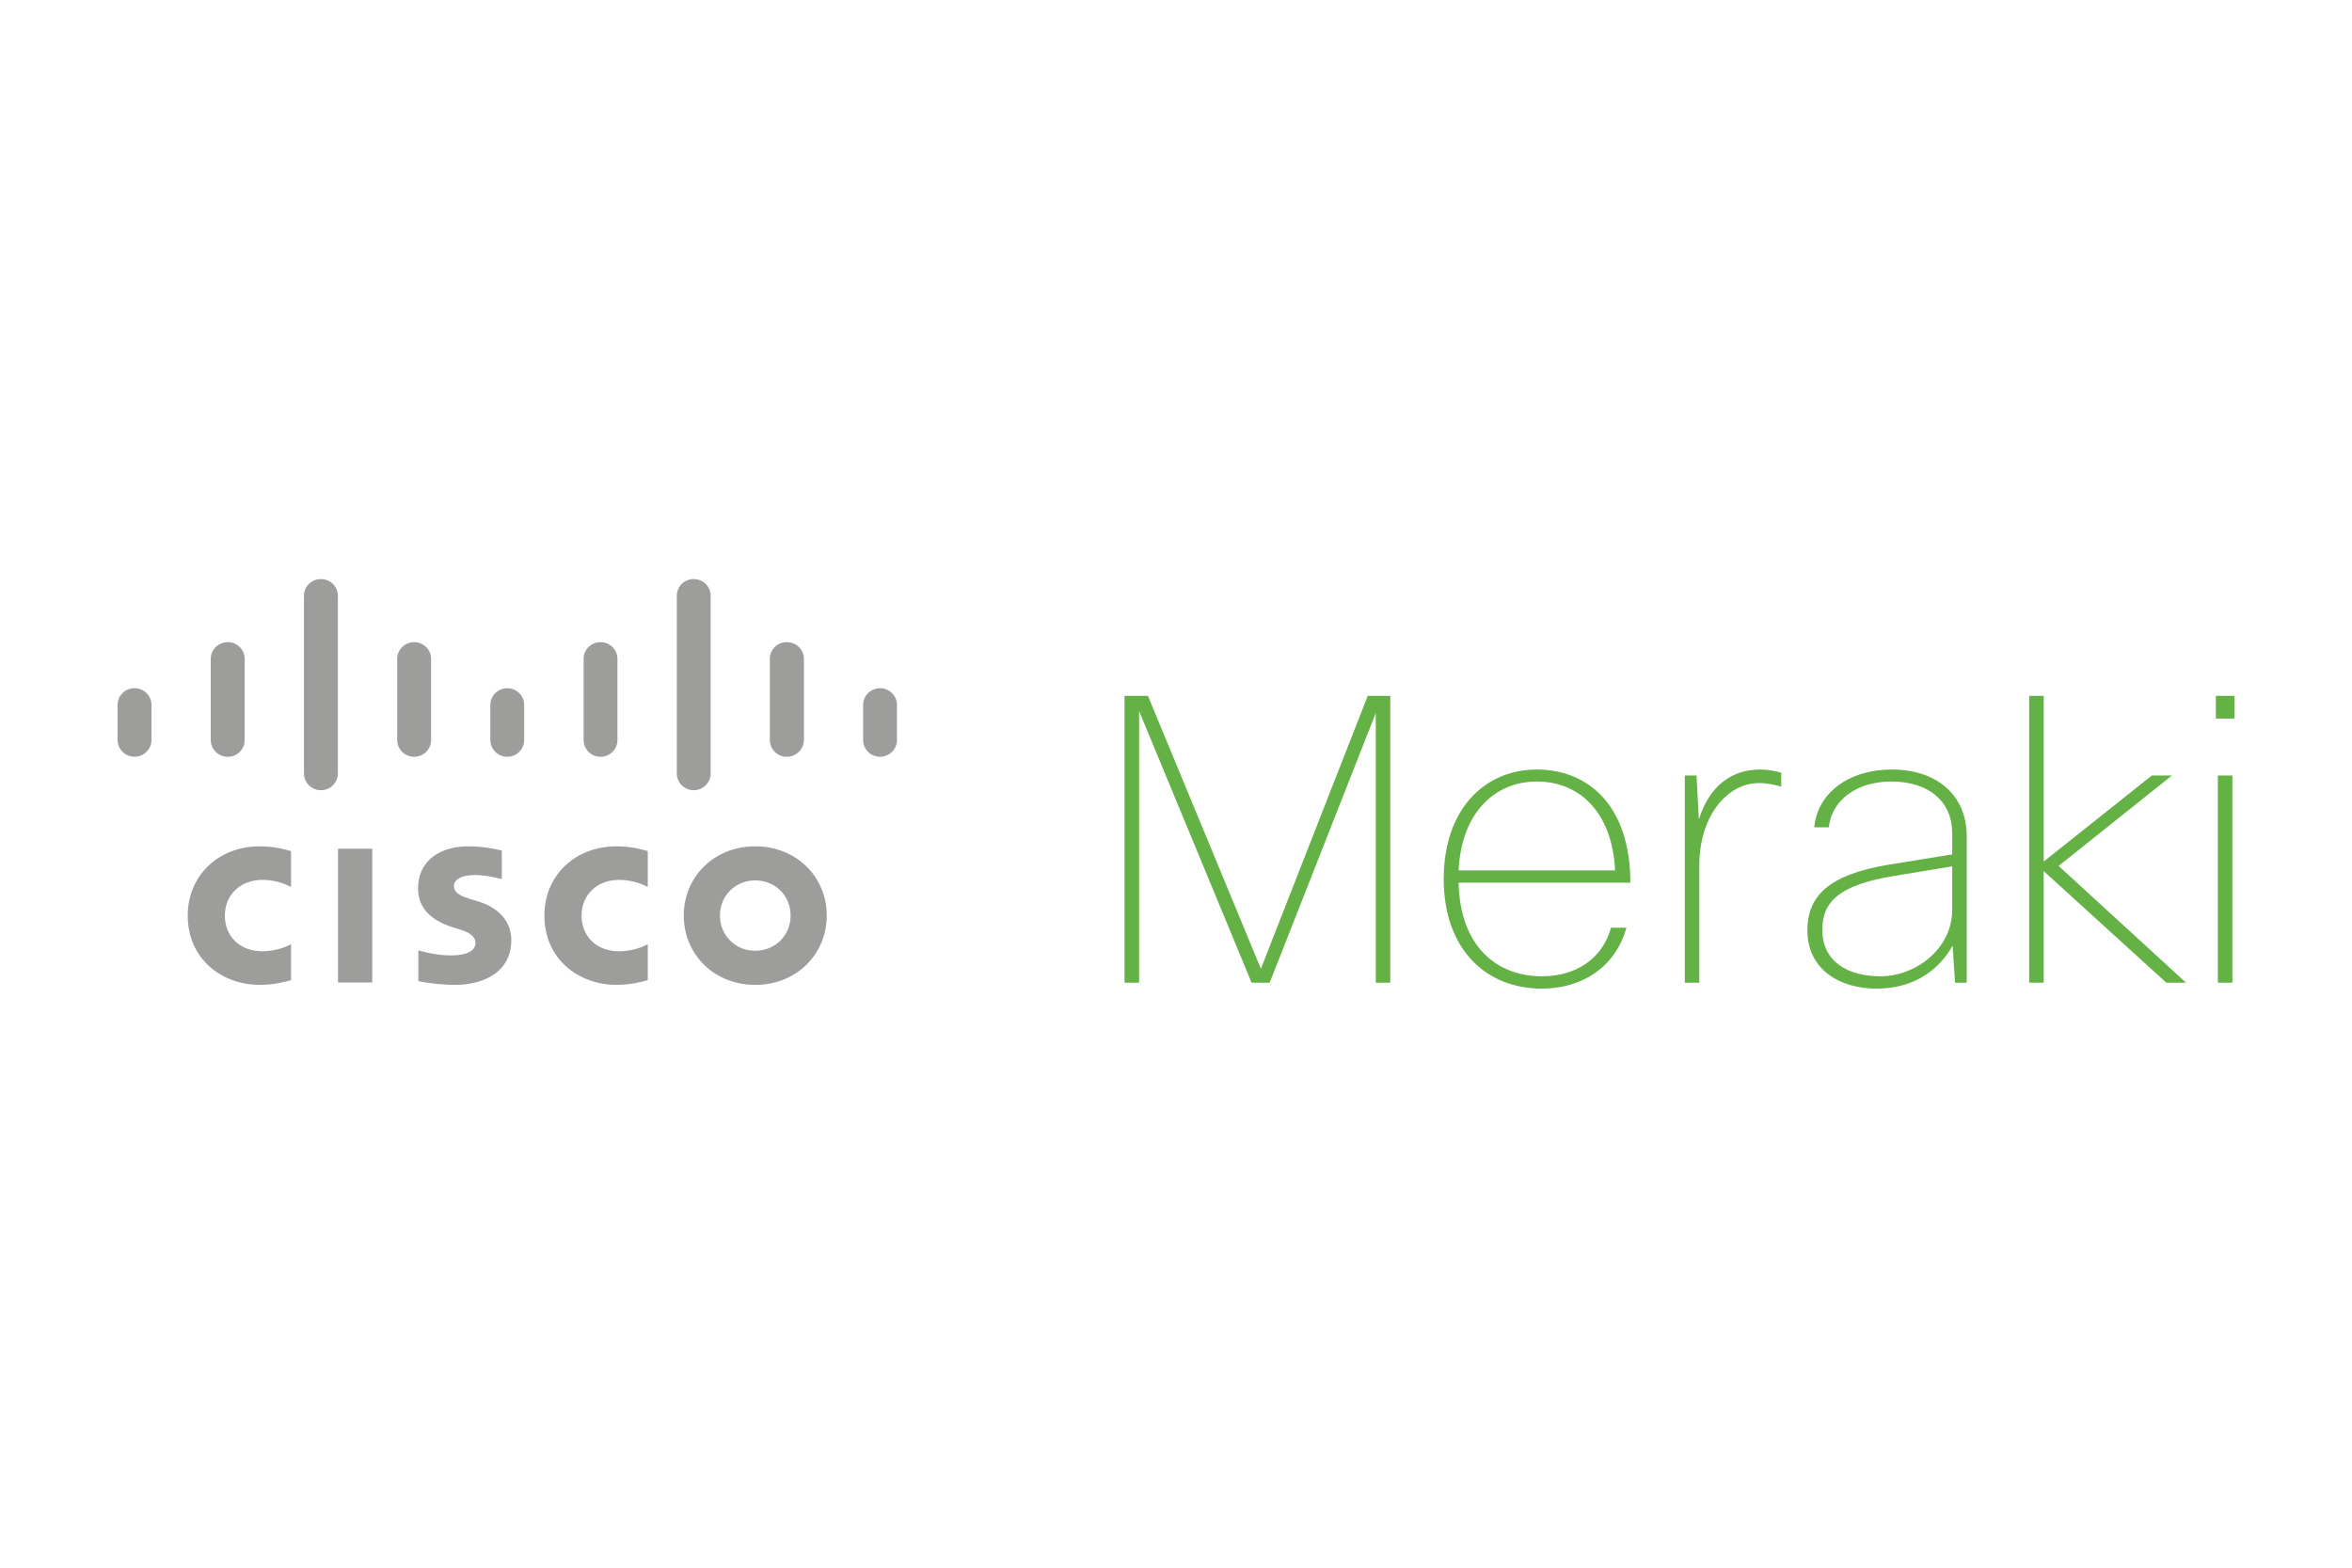 <?xml version="1.0" encoding="UTF-8"?>
<svg xmlns="http://www.w3.org/2000/svg" id="Ebene_1" viewBox="0 0 850.39 566.93">
  <defs>
    <style>.cls-1{fill:#9d9d9c;}.cls-2{fill:#64b145;}</style>
  </defs>
  <rect class="cls-1" x="122.21" y="306.92" width="12.38" height="48.38"></rect>
  <path class="cls-1" d="M234.21,320.77c-.53-.24-4.5-2.58-10.4-2.58-8,0-13.54,5.49-13.54,12.9s5.29,12.92,13.54,12.92c5.81,0,9.85-2.27,10.4-2.57v13.01c-1.56.42-5.79,1.71-11.27,1.71-13.92,0-26.11-9.46-26.11-25.07,0-14.44,11.04-25.03,26.11-25.03,5.79,0,10.08,1.4,11.27,1.74v12.96Z"></path>
  <path class="cls-1" d="M105.23,320.77c-.5-.24-4.47-2.58-10.38-2.58-8.01,0-13.55,5.49-13.55,12.9s5.28,12.92,13.55,12.92c5.81,0,9.85-2.27,10.38-2.57v13.01c-1.54.42-5.76,1.71-11.29,1.71-13.89,0-26.06-9.46-26.06-25.07,0-14.44,11.03-25.03,26.06-25.03,5.85,0,10.11,1.4,11.29,1.74v12.96Z"></path>
  <path class="cls-1" d="M298.93,331.09c0,13.85-10.81,25.07-25.87,25.07s-25.84-11.22-25.84-25.07,10.79-25.03,25.84-25.03,25.87,11.22,25.87,25.03M273.06,318.38c-7.33,0-12.76,5.69-12.76,12.71s5.43,12.74,12.76,12.74,12.79-5.68,12.79-12.74-5.45-12.71-12.79-12.71"></path>
  <path class="cls-1" d="M181.42,317.91c-.17-.05-5.38-1.47-9.65-1.47-4.95,0-7.64,1.64-7.64,3.97,0,2.94,3.62,3.96,5.65,4.61l3.42,1.06c8.01,2.53,11.67,7.96,11.67,13.85,0,12.15-10.83,16.23-20.27,16.23-6.58,0-12.7-1.2-13.34-1.32v-11.14c1.1.27,6.27,1.81,11.67,1.81,6.13,0,8.98-1.78,8.98-4.54,0-2.44-2.44-3.85-5.52-4.8-.74-.25-1.85-.6-2.64-.84-6.88-2.15-12.6-6.15-12.6-14.14,0-9.06,6.85-15.13,18.26-15.13,6.01,0,11.67,1.42,12.03,1.52v10.33Z"></path>
  <path class="cls-1" d="M54.77,254.92c0-3.33-2.74-6.04-6.14-6.04s-6.11,2.71-6.11,6.04v12.69c0,3.35,2.77,6.06,6.11,6.06s6.14-2.7,6.14-6.06v-12.69Z"></path>
  <path class="cls-1" d="M88.47,238.25c0-3.33-2.74-6.03-6.11-6.03s-6.16,2.7-6.16,6.03v29.37c0,3.35,2.76,6.06,6.16,6.06s6.11-2.7,6.11-6.06v-29.37Z"></path>
  <path class="cls-1" d="M122.16,215.46c0-3.35-2.73-6.05-6.12-6.05s-6.14,2.7-6.14,6.05v64.24c0,3.35,2.77,6.07,6.14,6.07s6.12-2.72,6.12-6.07v-64.24Z"></path>
  <path class="cls-1" d="M155.86,238.25c0-3.33-2.74-6.03-6.11-6.03s-6.14,2.7-6.14,6.03v29.37c0,3.35,2.74,6.06,6.14,6.06s6.11-2.7,6.11-6.06v-29.37Z"></path>
  <path class="cls-1" d="M189.52,254.92c0-3.33-2.73-6.04-6.1-6.04s-6.14,2.71-6.14,6.04v12.69c0,3.35,2.76,6.06,6.14,6.06s6.1-2.7,6.1-6.06v-12.69Z"></path>
  <path class="cls-1" d="M223.24,238.25c0-3.33-2.74-6.03-6.12-6.03s-6.11,2.7-6.11,6.03v29.37c0,3.35,2.74,6.06,6.11,6.06s6.12-2.7,6.12-6.06v-29.37Z"></path>
  <path class="cls-1" d="M256.95,215.46c0-3.35-2.72-6.05-6.13-6.05s-6.11,2.7-6.11,6.05v64.24c0,3.35,2.76,6.07,6.11,6.07s6.13-2.72,6.13-6.07v-64.24Z"></path>
  <path class="cls-1" d="M290.67,238.25c0-3.33-2.76-6.03-6.21-6.03s-6.11,2.7-6.11,6.03v29.37c0,3.35,2.76,6.06,6.11,6.06s6.21-2.7,6.21-6.06v-29.37Z"></path>
  <path class="cls-1" d="M324.31,254.92c0-3.33-2.76-6.04-6.13-6.04s-6.11,2.71-6.11,6.04v12.69c0,3.35,2.73,6.06,6.11,6.06s6.13-2.7,6.13-6.06v-12.69Z"></path>
  <polygon class="cls-2" points="452.53 355.37 411.85 257.12 411.85 355.37 406.59 355.37 406.59 251.64 415.05 251.64 455.89 350.32 494.52 251.64 502.67 251.64 502.67 355.37 497.43 355.37 497.43 257.84 459.07 355.37 452.53 355.37"></polygon>
  <path class="cls-2" d="M527.37,314.75h56.58c-1.04-21.32-13.12-32.13-28.29-32.13s-27.27,11.24-28.29,32.13M588.03,335.49c-3.65,13.54-15.32,22.03-30.63,22.03-20.11,0-35.41-14.26-35.41-39.61s14.86-39.62,33.66-39.62,33.82,13.26,33.82,40.92h-62.11c.58,23.19,13.84,33.85,30.19,33.85,12.24,0,21.86-6.34,24.92-17.57h5.55Z"></path>
  <path class="cls-2" d="M609.16,355.37v-74.92h4.23l.86,15.86c3.96-12.55,12.26-18.03,22.17-18.03,2.78,0,5.83.59,7.6,1.17v5.04c-2.49-.73-5.11-1.31-8.03-1.31-11.67,0-21.59,12.11-21.59,29.83v42.36h-5.24Z"></path>
  <path class="cls-2" d="M705.84,313.3l-21,3.47c-20.13,3.29-25.96,9.5-25.96,19.43,0,11.38,8.9,16.86,21.14,16.86s25.82-9.66,25.82-24.06v-15.71ZM655.96,299.19c1.17-12.4,12.41-20.91,28.15-20.91s26.97,8.95,26.97,24.07v53.02h-4.23l-.86-13.41c-4.53,8.21-13.43,15.56-27.42,15.56s-25.09-7.35-25.09-21.03c0-12.53,7.74-20.18,29.32-23.78l23.04-3.73v-7.64c0-11.39-8.32-18.72-22.03-18.72-12.69,0-21.58,6.91-22.59,16.57h-5.26Z"></path>
  <polygon class="cls-2" points="733.67 355.37 733.67 251.64 738.92 251.64 738.92 311.57 778 280.45 785.28 280.45 744.31 313.15 790.38 355.37 783.25 355.37 738.92 315.03 738.92 355.37 733.67 355.37"></polygon>
  <path class="cls-2" d="M801.89,280.45h5.26v74.92h-5.26v-74.92ZM801.17,251.64h6.7v8.22h-6.7v-8.22Z"></path>
</svg>
